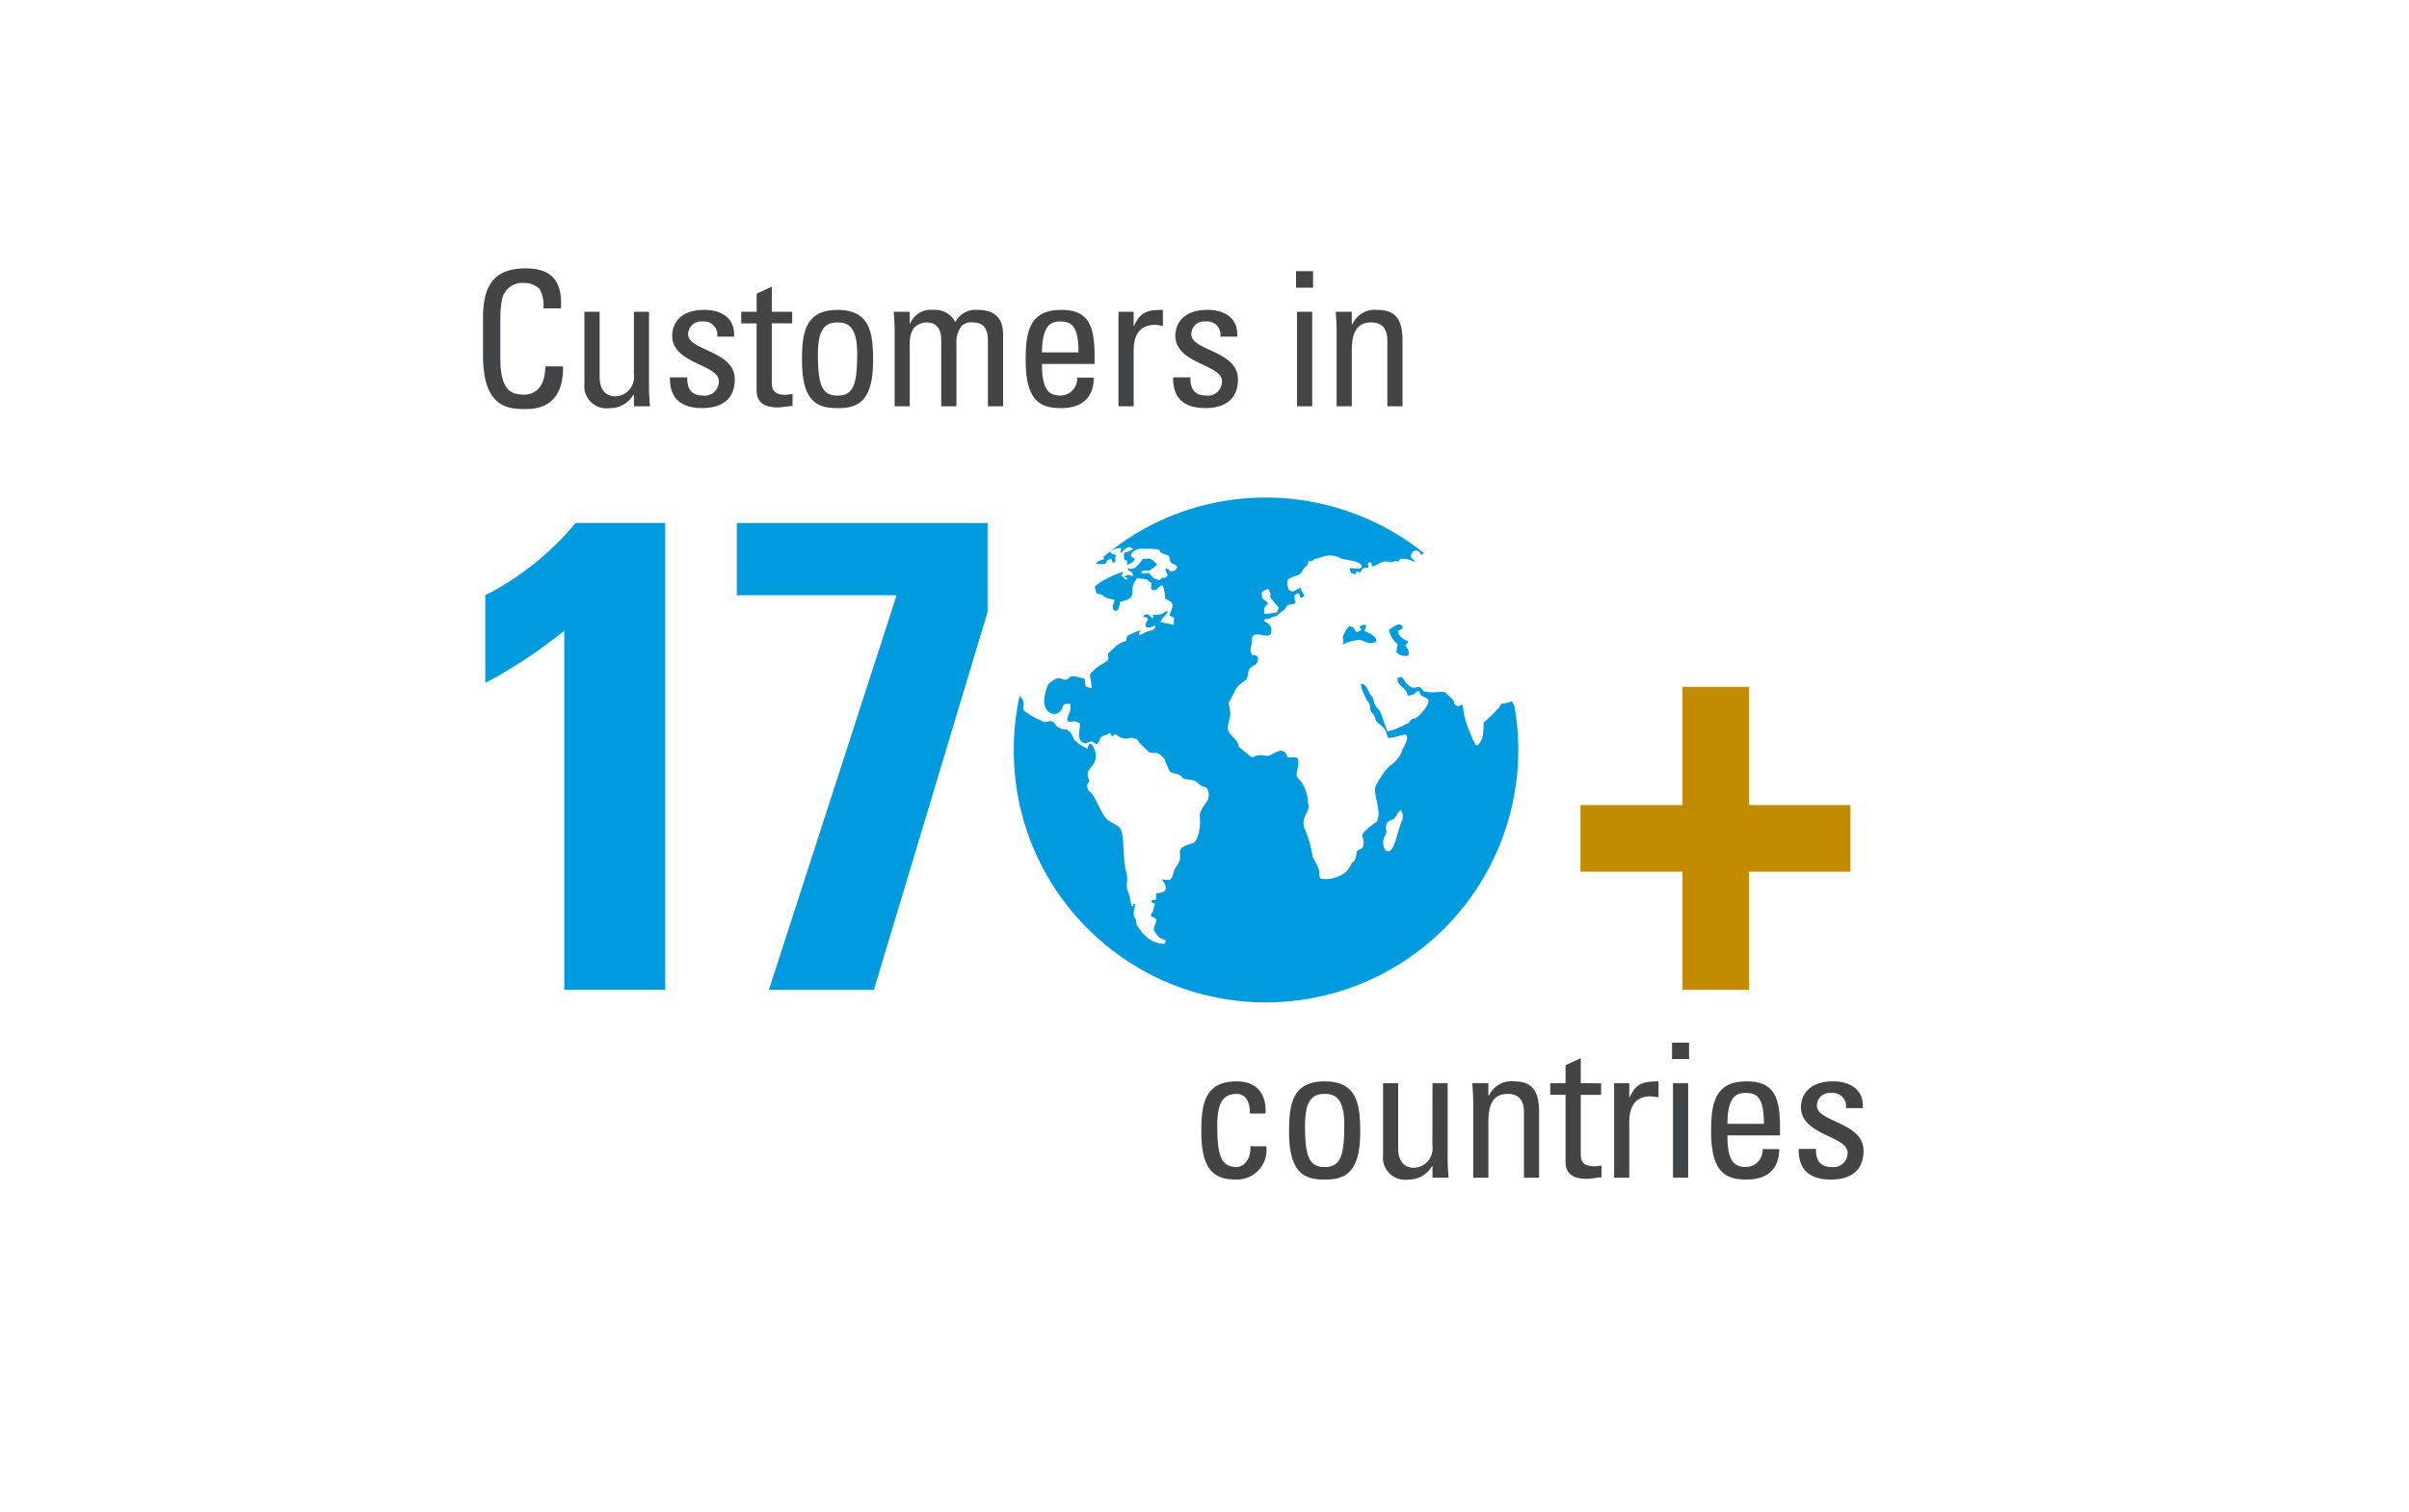 <svg id="Layer_1" data-name="Layer 1" xmlns="http://www.w3.org/2000/svg" viewBox="0 0 255 160"><defs><style>.cls-1{fill:#009adf;}.cls-2{fill:#c38b00;}.cls-3{fill:#434446;}</style></defs><path class="cls-1" d="M51.372,63a30.227,30.227,0,0,0,9.557-7.646h9.487v49.415H59.726V66.755a50.15,50.15,0,0,1-8.354,5.522Z"/><polygon class="cls-1" points="104.539 64.772 92.504 104.772 81.389 104.772 94.911 63.003 77.991 63.003 77.991 55.357 104.539 55.357 104.539 64.772"/><polygon class="cls-2" points="178.094 72.702 185.143 72.702 185.143 85.212 195.875 85.212 195.875 92.261 185.143 92.261 185.143 104.772 178.094 104.772 178.094 92.261 167.298 92.261 167.298 85.212 178.094 85.212 178.094 72.702"/><path class="cls-3" d="M148.461,43v-6.93c0-1.98-.529-3.267-2.646-3.267a2.6,2.6,0,0,0-2.646,1.485h-.079V33h-1.705c.059.693.1,1.386.1,2.079V43h1.607v-5.92c0-1.366.255-2.95,2.019-2.95,1.373,0,1.745.871,1.745,1.94V43Zm-11.27-12.553h1.8V28.7h-1.8ZM138.9,33h-1.607V43H138.9Zm-7.86,7.148c0-3.049-4.94-3.009-4.94-4.772a1.36,1.36,0,0,1,1.529-1.346,1.4,1.4,0,0,1,1.549,1.6h1.784c.137-1.98-1.372-2.832-3.137-2.832-2.783,0-3.41,1.683-3.41,2.733,0,2.99,4.939,3.029,4.939,4.811a1.5,1.5,0,0,1-1.7,1.525c-1.627,0-1.647-1.347-1.647-1.921h-1.823c-.058,2.3,1.275,3.247,3.411,3.247,1.96,0,3.45-.851,3.45-3.049M120,33h-1.607V43H120V37.1c0-1.346.451-2.713,2.235-2.713a2.871,2.871,0,0,1,.431.04c.137.02.294.04.431.059V32.8c-1.568,0-2.391.179-3.057,1.7H120Zm-4.136,5.525v-.852c0-3.306-.7-4.871-3.528-4.871-3.43,0-3.764,2.416-3.764,5.346,0,4.416,1.667,5.049,3.764,5.049,2.078,0,3.43-1.009,3.45-3.227h-1.764a1.789,1.789,0,0,1-1.725,1.9c-1.255,0-2-.555-2-3.346ZM110.3,37.3c.02-2.772.863-3.267,1.882-3.267,1.176,0,1.98.356,1.98,3.267ZM101.242,43V36.266a2.636,2.636,0,0,1,.548-1.762,1.449,1.449,0,0,1,1.216-.376c1.293,0,1.568.931,1.568,1.94V43h1.607V35.4c0-2.356-1.666-2.594-2.7-2.594a2.366,2.366,0,0,0-2.352,1.287A2.416,2.416,0,0,0,98.811,32.8a2.388,2.388,0,0,0-2.47,1.446H96.3V33H94.6c.059.693.1,1.386.1,2.079V43H96.3V36.266a3,3,0,0,1,.372-1.465,1.855,1.855,0,0,1,1.392-.673c1.294,0,1.568.931,1.568,1.94V43Zm-12.585.2c2.1,0,3.764-.633,3.764-5.049,0-2.93-.334-5.346-3.764-5.346s-3.764,2.416-3.764,5.346c0,4.416,1.667,5.049,3.764,5.049m0-1.326c-1.666,0-2.078-1.168-2.078-4.416,0-2.732.843-3.326,2.078-3.326s2.078.594,2.078,3.326c0,3.248-.412,4.416-2.078,4.416M78.464,33v1.228h1.627v7.108c0,1.149.686,1.782,2.215,1.782.529,0,1.059-.119,1.588-.158V41.711c-.353.04-.608.08-.725.08-1.471,0-1.471-.812-1.471-1.446V34.227h2.157V33H81.7V30.346l-1.607.733V33Zm-.686,7.148c0-3.049-4.939-3.009-4.939-4.772a1.359,1.359,0,0,1,1.528-1.346,1.4,1.4,0,0,1,1.549,1.6H77.7c.137-1.98-1.372-2.832-3.136-2.832-2.784,0-3.411,1.683-3.411,2.733,0,2.99,4.939,3.029,4.939,4.811a1.5,1.5,0,0,1-1.7,1.525c-1.627,0-1.646-1.347-1.646-1.921H70.918c-.059,2.3,1.274,3.247,3.41,3.247,1.961,0,3.45-.851,3.45-3.049M67.1,39.632a2.046,2.046,0,0,1-1.94,2.317c-1.137,0-1.686-.812-1.686-2.02V33H61.861v7.623A2.343,2.343,0,0,0,64.527,43.2a2.838,2.838,0,0,0,2.509-1.405H67.1V43H68.8c-.059-.693-.1-1.386-.1-2.079V33H67.1Zm-7.723-6.989c.176-2.772-.9-4.237-3.7-4.237-2.783,0-4.547,1.148-4.547,5.187v4.04c0,5.544,2.705,5.662,4.469,5.662.921,0,4.077,0,4-4.514H57.725c-.019,2.792-1.685,2.99-2.234,2.99-1.392,0-2.529-.416-2.529-3.921V34.029c0-2.455.353-2.812.412-2.97A2.2,2.2,0,0,1,55.51,29.95a2.344,2.344,0,0,1,1.588.614,3.354,3.354,0,0,1,.412,2.079Z"/><path class="cls-3" d="M197.261,121.806c0-3.049-4.939-3.009-4.939-4.772a1.359,1.359,0,0,1,1.529-1.346,1.4,1.4,0,0,1,1.548,1.6h1.784c.137-1.98-1.372-2.832-3.136-2.832-2.784,0-3.411,1.683-3.411,2.733,0,2.99,4.94,3.029,4.94,4.811a1.5,1.5,0,0,1-1.706,1.525c-1.627,0-1.646-1.347-1.646-1.921H190.4c-.059,2.3,1.274,3.247,3.41,3.247,1.961,0,3.45-.851,3.45-3.049m-8.84-1.623v-.852c0-3.306-.706-4.871-3.528-4.871-3.431,0-3.764,2.416-3.764,5.346,0,4.416,1.666,5.049,3.764,5.049,2.077,0,3.43-1.009,3.449-3.227h-1.764a1.788,1.788,0,0,1-1.725,1.9c-1.254,0-2-.555-2-3.346Zm-5.567-1.228c.019-2.772.862-3.267,1.882-3.267,1.176,0,1.979.356,1.979,3.267Zm-5.861-6.851h1.8v-1.742h-1.8Zm1.706,2.554h-1.607v10H178.7Zm-6.234,0h-1.607v10h1.607v-5.9c0-1.346.451-2.713,2.235-2.713a2.871,2.871,0,0,1,.431.04c.137.02.294.04.431.059V114.46c-1.568,0-2.391.179-3.057,1.7h-.04Zm-8.37,0v1.228h1.627v7.108c0,1.149.686,1.782,2.215,1.782.529,0,1.059-.119,1.588-.158V123.37c-.353.04-.608.08-.725.08-1.47,0-1.47-.812-1.47-1.446v-6.118h2.156v-1.228H167.33v-2.653l-1.608.733v1.92Zm-1.176,10v-6.93c0-1.98-.529-3.267-2.646-3.267a2.6,2.6,0,0,0-2.646,1.485h-.079v-1.287h-1.705c.059.693.1,1.386.1,2.079v7.92h1.607v-5.92c0-1.366.255-2.95,2.019-2.95,1.372,0,1.745.871,1.745,1.94v6.93Zm-11.291-3.366a2.046,2.046,0,0,1-1.94,2.317c-1.137,0-1.686-.812-1.686-2.02v-6.93H146.4v7.623a2.343,2.343,0,0,0,2.666,2.574,2.84,2.84,0,0,0,2.509-1.405h.058v1.207h1.706c-.059-.693-.1-1.386-.1-2.079v-7.92h-1.608Zm-11.408,3.564c2.1,0,3.764-.633,3.764-5.049,0-2.93-.334-5.346-3.764-5.346s-3.764,2.416-3.764,5.346c0,4.416,1.667,5.049,3.764,5.049m0-1.326c-1.666,0-2.078-1.168-2.078-4.416,0-2.732.843-3.326,2.078-3.326s2.078.594,2.078,3.326c0,3.248-.412,4.416-2.078,4.416m-6.253-5.663c.1-2.237-1.059-3.406-3.038-3.406-3.431,0-3.764,2.416-3.764,5.346,0,4.416,1.666,5.049,3.764,5.049a3.132,3.132,0,0,0,3.116-3.524H132.36c.058,1.8-1.059,2.2-1.431,2.2-1.666,0-2.078-1.168-2.078-4.416,0-2.732.843-3.326,2.078-3.326.607,0,1.411.436,1.372,2.079Z"/><path class="cls-2" d="M116.474,59.227c.079-.07.16-.14.241-.208-.081.068-.16.138-.241.208"/><path class="cls-1" d="M145.707,67.873c-.035-.595-.753-.823-1.248-1.081.027-.548.171-.116.136-.644a.838.838,0,0,0-.436.035c-.385.171-.17.219-.17.28.017.294.385-.061-.009.3a.758.758,0,0,1-.427.11c-.265-.37-.247-.554-.762-.569a2.576,2.576,0,0,0-.556.884c-.171.508-.052.158-.035.7a.183.183,0,0,0,0,.07c-.009.328-.085-.061-.035.241.4-.083.094-.075.394-.171a4.55,4.55,0,0,1,1.4-.293c.591.131,1.085.6,1.753.131"/><path class="cls-1" d="M147.828,69.045a1.322,1.322,0,0,0,1.274.337c.077-.672-.136-.637-.341-1.1a.723.723,0,0,1,.144-.135c.153-.206.077.081.153-.267-.4-.13-1.051-.541-1.1-1.082.2-.157.136-.061.28-.157.315-.206.077.109.265-.241-.162-.316-.341-.37-.736-.213a5.521,5.521,0,0,0-.718.464,2.293,2.293,0,0,0,.907,1.542c-.04.4-.134.3-.125.849"/><path class="cls-1" d="M160.268,74.533c.015.07.026.14.039.21l0,.005c-.013-.07-.028-.143-.043-.215M148.314,87.04c-.136.376-.255.836-.386,1.239-.17.569-.573,2.381-1.315,1.663a1.506,1.506,0,0,1-.078-1.335c.455-.849.043-.65.2-1.3.119-.521.53-.392.836-.672.281-.248.333-.686.71-.876a1.176,1.176,0,0,1,.037,1.281m-14.05-24.692c.068.153.136.3.215.453.1.425-.232.075.1.583q.395.472.778.943c-.162.473-.154.515-.615.554a8.385,8.385,0,0,1-.942.1c.094-.609-.085-.293.059-.644.162-.418.188-.1.334-.508-.315-.472-.649-.151-.634-1.107a1.279,1.279,0,0,1,.7-.377m26.043,12.395a2.368,2.368,0,0,1-.242-.521,5.311,5.311,0,0,1-1.153.287l-.029.037c-.245.35.013.2-.418.567a12.8,12.8,0,0,1-1.419,1.368,9.518,9.518,0,0,1-.1,1.471c-.062.267-.359.985-.71.933a7.245,7.245,0,0,1-.692-1.506,12.328,12.328,0,0,1-.537-1.583c-.078-.335-.13-.979-.207-1.2-.368.055-.349.289-.7.041-.25-.179-.136-.288-.274-.556-.289-.271-.589-.547-.888-.82-.233-.075-1.122.056-1.5.013-.676-.062-.736-.022-1.136-.561-.712.035-.65.3-1.344-.293-.453-.385-.368-1-1.024-.652-.026.562.25.685.494.945.179.2.4.335.5.6.009.009.05.261.059.3.642.041.795-.267,1.146-.526.34.322.008.377.5.631.394.2.316.083.573.4.127.431-.88,1.6-1.215,1.814-.255.165-.393.068-.624.259-.34.289.044.247-.554.466a7.666,7.666,0,0,1-1.95.766c-.145-.4-.289-.8-.436-1.2-.428-1.374-.411-.842-.844-1.554-.207-.306-.121-.508-.257-.781-.094-.206-.241-.294-.368-.548-.2-.389-.427-1-.88-.937-.094.307.418,1.349.548,1.6s.332.363.394.727c.085.5-.017.437.257.774.573.692-.024.57.862,1.246.668.508.5.659.78,1.336.434.124,1.733-.458,1.957-.287.265.473-.308,1.226-.455,1.637-.479,1.375-1.315,1.355-1.957,2.408a10.037,10.037,0,0,0-.836,1.329c-.368.775.744,2.918.077,3.816a13.673,13.673,0,0,0-1.2.95c-.625.678.015.56-.222,1.692-.19.258-.42.271-.651.457a4.46,4.46,0,0,1-.163.808c-.153.4-.179.186-.4.508a4.466,4.466,0,0,1-.333.589,2.556,2.556,0,0,1-.4.412,3.477,3.477,0,0,1-2.477.608c-.377-.322-.122-.4-.216-.854a3.774,3.774,0,0,0-.478-1.037l-.019-.031a2.412,2.412,0,0,1-.205-.431,11.8,11.8,0,0,0-.735-2.7c-.677-1.274.377-1.94.332-2.658-.017-.19-.086-.306-.1-.457a3.959,3.959,0,0,0-.735-2.13c-.582-.679-.505-.438-.315-1.555.24-1.28-.306-.952-1.078-.985-.376-1.164-1.112-.6-1.847-.254-.461.213-.633-.061-1.154.013-1.165.158-.25.657-1.8-.575-.65-.515-.214-.254-.6-.9a9.422,9.422,0,0,0-.7-.775c-.589-.74.112-1.486.008-2.333-.179-1.577-.435-.206.447-2.111.463-1.011,1.162-1.02,1.342-1.471.153-.4.05-.691.341-1.061.256-.3.624-.241.769-.712.207-.582-.188-.657-.614-.672-.181-.609-.181-.457-.043-1.02.077-.315.009-.466.077-.782.17-.785,1.514-.006,1.9-.328a.914.914,0,0,0,0-.985c-.216-.322-.5-.28-.642-.589.323-.219.086-.026.367-.09.333-.074.29-.17.683-.245.35-.07.577-.392.915-.611.488-.315.257-.595.845-.691.95-.165.334-.136.438-1.02.144-.057.28-.119.418-.18.3.39-.077.232.282.493.093-.055.207-.11.308-.165-.054-.424-.25-.341-.377-.869-.47.075-.64.473-1.019.329s-.384-.666-.367-1.1c.136-.328.818-.508,1.085-.589.43-.144.368-.431.762-.821.513-.514.136.007.386-.656.565-.022.3-.04.632-.213l.017-.006.034-.013c.2-.09.453-.11.709-.2a2.313,2.313,0,0,1,2.009.122c.53.219,2.13.226,2.252.9-.386.4-.754.109-1.31.144.1.521.144.521.616.666.076-.248-.034-.151.093-.307.153.033.306.062.463.09.154-.528.332-.453.856-.514-.089-.364-.181-.261.015-.548.541.055.1.007.367.438.377-.048.745-.466,1.265-.521.325-.035.309.09.769.039.377-.039.359-.177.735-.019.136-.254,0-.248.333-.309.512-.09.959.226,1.454.3-.367-.453-.718-.364-.263-1.117.571-.116.624-.033.872.4.139-.081.2-.16.268-.2-.039-.03-.076-.063-.117-.094-.215-.17-.429-.335-.649-.5l-.127-.092c-.181-.136-.366-.267-.554-.4-.058-.039-.118-.083-.177-.122-.225-.154-.452-.307-.683-.454l-.066-.039c-.21-.134-.422-.263-.639-.392-.066-.039-.133-.081-.2-.118-.206-.118-.412-.239-.617-.35l-.108-.059c-.235-.13-.474-.254-.718-.377-.07-.035-.14-.068-.208-.1-.194-.094-.387-.188-.584-.28-.061-.029-.123-.057-.186-.085-.243-.112-.491-.219-.737-.324-.067-.027-.132-.053-.2-.082-.2-.081-.394-.159-.595-.234l-.228-.087c-.253-.094-.507-.186-.764-.272-.047-.015-.1-.03-.146-.048-.218-.072-.434-.142-.655-.208-.082-.024-.166-.048-.25-.074-.231-.068-.462-.134-.7-.2-.039-.009-.074-.022-.114-.031-.263-.068-.53-.131-.794-.19-.084-.02-.17-.037-.254-.057-.213-.046-.423-.088-.638-.127-.069-.013-.14-.029-.209-.039-.267-.049-.539-.093-.811-.134-.081-.013-.161-.022-.243-.035-.211-.031-.42-.057-.634-.081-.084-.011-.17-.022-.256-.031-.27-.035-.543-.059-.821-.081l-.2-.013c-.225-.013-.451-.026-.675-.035-.093,0-.185-.009-.276-.011-.265-.009-.533-.013-.8-.015H134a26.6,26.6,0,0,0-17.22,6.3l.013.025a.431.431,0,0,1,.094.2c-.429.1-.431.177-.6.2-.1.09-.2.177-.3.265a2.956,2.956,0,0,0,1.027.022c.111-.206.178-.386.376-.458a.756.756,0,0,1,.3-.028,2.857,2.857,0,0,0,.069.306c0,.007.011.05.011.061.009-.006.015.044.021.064.54-.315.086-.322.377-.889-.453-.09-.393-.035-.674-.324a1.574,1.574,0,0,1,1.2-.376c-.027.273-.153.267-.05.5.307-.193.521-.7,1.018-.611.092.068.206.131.307.193A2.964,2.964,0,0,1,119,58.5c-.145,1.487.471.241.265,1.261a1.127,1.127,0,0,0,.863-.569c-.135-.173-.331-.173-.442-.385a.978.978,0,0,1,.53-.6,1.463,1.463,0,0,1,.624-.13c2.72.022,1.429.145,2.266.528.189.083.522.125.634.289.17.26.009.506.28.711.24.18.274-.006.591.39a.59.59,0,0,1-.565.466c-.462.007-.189-.308-.683-.26.008.464.471.643.042.9-.377.226-.136-.083-.418.075l-.044.028a.207.207,0,0,0-.045.049l-.135.15c-.684-.186-.554-.1-.965-.553-.153-.171-.18-.215-.456-.191-.17.005-.391.081-.556-.07.332-.418.5-.013.985-.26a6.035,6.035,0,0,0,.709-.554c-.144-.328-.017-.057-.231-.267-.48-.486-.618-.361-1.266-.361a4.487,4.487,0,0,1-.863.972.784.784,0,0,1-.752.006c.144.589.521.136.554.85-.248-.049-.377-.173-.634-.084-.546.206-.059.184-.015.294,0,.006.255.032,0,.129-.281.1-.044-.055-.59-.377.075-.135.153-.28.232-.424a10.794,10.794,0,0,0-1.522.61,6.826,6.826,0,0,0-1.48.937c-.008.515.083.171.136.782.794.048.539.286,1.333.512.153.042.35.083.592.125,0,.383-.342.672-.106,1.068.556.39.573-.37.711-.854,1.881-.394.975-.948,1.461-1.983a2.372,2.372,0,0,1,.326-.5c.144,0,.736.068.863.094.427.075.2.18.656.383-.008.37-.2.85.351.762.418-.074.324-.4.836-.486a4.8,4.8,0,0,1,.274,1.425c1.23.48.683.869.444,1.767.153.074.314.144.479.214-.009.261-.017.513-.026.769-.025,0-1.316-.28-1.4-.309.2-.56.556-.569.787-1.143-.462.083-.429.226-.762.329a4.772,4.772,0,0,1-.845.068.592.592,0,0,1,.022.151c.018.179.1.008-.017.2-.427-.2-.282-.666-1.077-.232.179.083.359.157.546.232-.023.525-.068.129-.18.479-.27.9.746.342,1.012.3-.07.473-.359.473-.77.6-.453.135-.59.322-.951.405,0-.563-.083-.09.163-.482a3.26,3.26,0,0,0-.965.342l-.035.013c-.439.179-.506.206-.556.766a2.624,2.624,0,0,0-1.079.521l-.784.753a.7.7,0,0,0-.059.055c.093.707,0,.718-.43.994a4.7,4.7,0,0,0-.812.521c-1.069.958-.555.512-.5,2.163-.223-.068-.434-.145-.639-.219-.161-1.095.06-.734-.821-.986-.949-.271-.818.193-1.212.274-.438.1-.65-.4-1.282.013-.352.241-.684.4-.771.821a5.082,5.082,0,0,0-.3,1.458c.059,1.541,1.463,1.629,1.819.911.241-.48.18-.74.959-.615a1.9,1.9,0,0,1-.145,1.026c-.068.186-.258.519-.161.775.556.226.573-.2,1.307.239.051.736-.333,1.556.231,1.979.436.322.463.035.845-.033.429-.074.35.19.745.254.223-.274.129-.1.274-.438.256-.582.324-.306.932-.665.059-.033.11-.068.171-.11.068.145.143.28.214.418.444-.527.5-.013,1.01.13a1.889,1.889,0,0,0,.5.083c.372,0,.411-.178.918,0a1.435,1.435,0,0,0,.207.068c.009,0,.032.013.032.028s.036.027.042.033a2.036,2.036,0,0,1,.162.3c.35.332.7.672,1.044,1,.675.265.675-.234,1.445.512.325.307.179.3.36.7.026.061.076.123.111.2.068.186.145.363.222.543.352.457.829.171,1.317.644.28.273.068.19.692.3.968.158.59.07,1.326.624.281.206.351.09.616.265a1.272,1.272,0,0,1-.035,1.522c-.95,1.383-.625,1.158-.666,2.254-.035.631-.214,1.931-.8,2.089-2.147.6-.9,1.02-1.462,2.079-.163.3-.282.377-.386.618-.426,1-.126,1.335-1.391,1.11a2.846,2.846,0,0,0,.162.258c.376.582.437,1.02-.333,1.165-.639.122-.369,0-.427.711-.249.1-.359,0-.522.164.224.412.017.068.395.3-.07.226-.121.445-.179.664-.145.534-.19.041-.241.665.223.1.376.083.574.35-.027.206-.233.769-.292,1.091.316.472.573.978,1.25,1.028-.009.394.084.355-.259.438a2.46,2.46,0,0,1-1.165-.341,3.146,3.146,0,0,1-1.153-1,3.813,3.813,0,0,0-.28-.37c-.323-.418-.2-.611-.289-.889a1.087,1.087,0,0,1-.2-.878c.026-.151.265-.869-.024-.744s.223.068-.18.258a5.809,5.809,0,0,1-.223-.965c-.1-.541-.233-.561-.291-.889-.127-.762.2-.843-.163-2.11-.237-.836-.14-2.822-.39-3.84a1.573,1.573,0,0,0-.149-.405c-.231-.383-.794-.56-1.247-.869-.024-.007-.041-.013-.05-.028-.624-.438-1.215-2.157-1.71-2.8-.233-.309-.376-.173-.48-.657-.112-.447.06-.37.206-.742-.762-1.395.986-1.375.625-3.052a1.861,1.861,0,0,0-.487-.875c-.359.157-.188.245-.376.547-.29-.164-.581-.328-.862-.493-.88-.849-.413-.232-.657-.788-.533-1.162-1.036-.512-1.668-1.088-.284-.24-.333-.617-.8-.547-.709.094-.315.206-1.05-.138a7.24,7.24,0,0,1-1.712-1.033c-.023-.832.232-.753-.4-1.52a26.38,26.38,0,0,0-.624,5.745q0,.459.017.915c0,.065,0,.131.007.2.013.289.025.578.048.867l0,.035c.023.3.052.6.084.9.005.059.013.12.02.182q.046.4.1.8c.005.031.009.063.013.094.043.3.095.587.147.88l.031.162c.048.256.1.512.157.766.011.042.018.083.028.127q.1.434.211.861c.013.041.022.085.035.126.068.252.138.5.215.754.013.048.025.091.038.14.089.28.178.562.273.84.008.027.018.055.028.084.089.253.18.5.276.755.017.048.034.094.052.14.107.278.218.551.333.825a.025.025,0,0,1,.005.013c.111.263.232.526.35.784.022.044.039.09.061.134.252.531.519,1.055.8,1.567.023.039.045.076.067.116.289.517.6,1.02.915,1.513.022.03.042.063.064.094q.489.748,1.029,1.456c.017.022.034.046.051.067.178.233.356.46.539.684a.192.192,0,0,1,.013.017c.2.236.39.468.592.7.013.013.021.024.033.038.2.221.389.435.589.647.009.011.022.022.03.033.418.442.852.872,1.3,1.285.013.014.027.024.04.038q.669.617,1.38,1.19c.016.014.032.025.047.038.473.378.961.744,1.462,1.09a.349.349,0,0,0,.049.033q.752.519,1.541.989a.464.464,0,0,0,.044.026c.527.313,1.068.609,1.618.885.014,0,.023.013.036.017a26.726,26.726,0,0,0,38.236-28.537Z"/></svg>